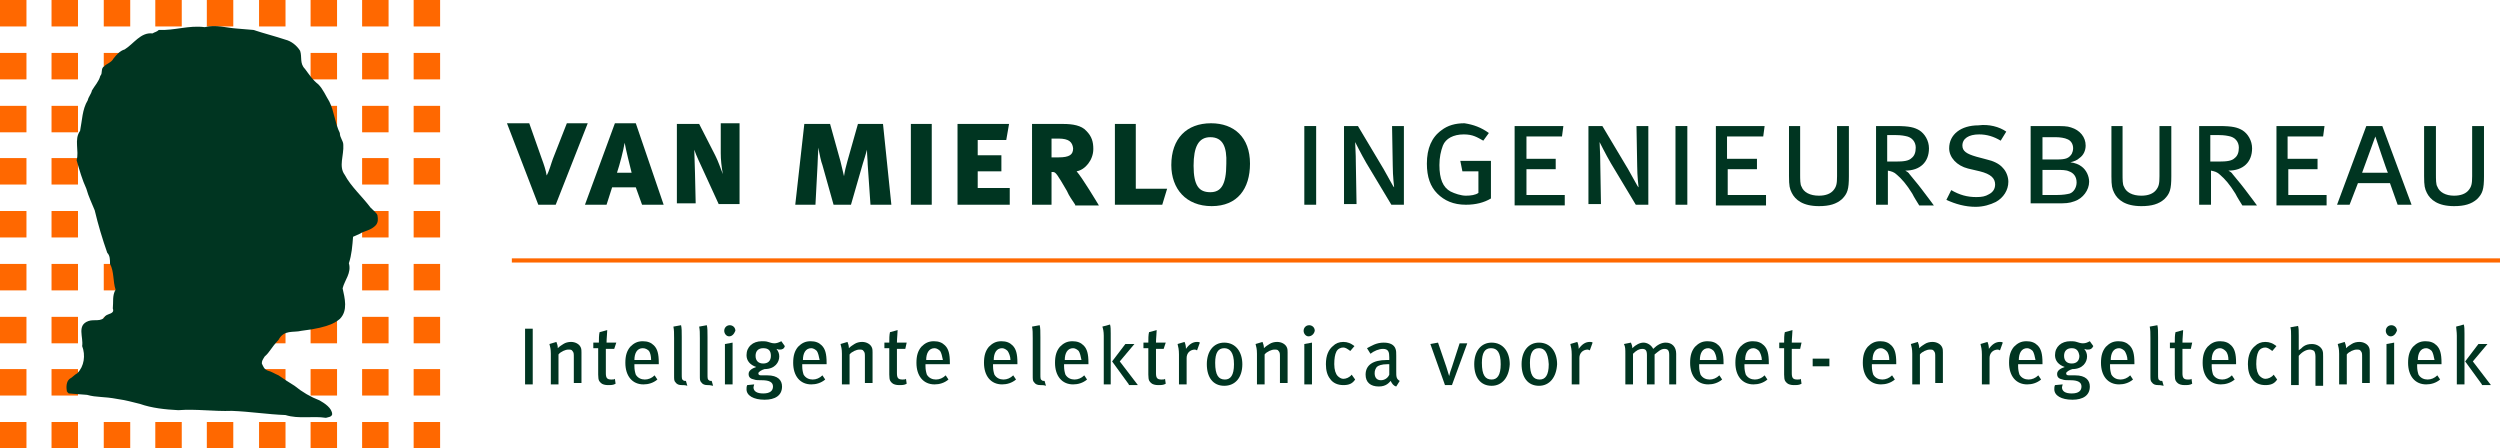 <!-- Generator: Adobe Illustrator 19.0.0, SVG Export Plug-In  -->
<svg version="1.1"
	 xmlns="http://www.w3.org/2000/svg" xmlns:xlink="http://www.w3.org/1999/xlink" xmlns:a="http://ns.adobe.com/AdobeSVGViewerExtensions/3.0/"
	 x="0px" y="0px" width="359px" height="64.4px" viewBox="0 0 359 64.4" style="enable-background:new 0 0 359 64.4;"
	 xml:space="preserve">
<style type="text/css">
	.st0{fill:#FF6800;}
	.st1{fill:#FFFFFF;}
	.st2{fill:#003521;}
</style>
<defs>
</defs>
<g>
	<g>
		<rect class="st0" width="3.8" height="3.8"/>
	</g>
	<g>
		<rect x="7.4" class="st0" width="3.8" height="3.8"/>
	</g>
	<g>
		<rect x="14.9" class="st0" width="3.8" height="3.8"/>
	</g>
	<g>
		<rect x="22.3" class="st0" width="3.8" height="3.8"/>
	</g>
	<g>
		<rect x="29.7" class="st0" width="3.8" height="3.8"/>
	</g>
	<g>
		<rect x="37.2" class="st0" width="3.8" height="3.8"/>
	</g>
	<g>
		<rect x="44.6" class="st0" width="3.8" height="3.8"/>
	</g>
	<g>
		<rect x="52" class="st0" width="3.8" height="3.8"/>
	</g>
	<g>
		<rect x="59.4" class="st0" width="3.8" height="3.8"/>
	</g>
	<g>
		<rect y="7.6" class="st0" width="3.8" height="3.8"/>
	</g>
	<g>
		<rect x="7.4" y="7.6" class="st0" width="3.8" height="3.8"/>
	</g>
	<g>
		<rect x="14.9" y="7.6" class="st0" width="3.8" height="3.8"/>
	</g>
	<g>
		<rect x="22.3" y="7.6" class="st0" width="3.8" height="3.8"/>
	</g>
	<g>
		<rect x="29.7" y="7.6" class="st0" width="3.8" height="3.8"/>
	</g>
	<g>
		<rect x="37.2" y="7.6" class="st0" width="3.8" height="3.8"/>
	</g>
	<g>
		<rect x="44.6" y="7.6" class="st0" width="3.8" height="3.8"/>
	</g>
	<g>
		<rect x="52" y="7.6" class="st0" width="3.8" height="3.8"/>
	</g>
	<g>
		<rect x="59.4" y="7.6" class="st0" width="3.8" height="3.8"/>
	</g>
	<g>
		<rect y="15.2" class="st0" width="3.8" height="3.8"/>
	</g>
	<g>
		<rect x="7.4" y="15.2" class="st0" width="3.8" height="3.8"/>
	</g>
	<g>
		<rect x="14.9" y="15.2" class="st0" width="3.8" height="3.8"/>
	</g>
	<g>
		<rect x="22.3" y="15.2" class="st0" width="3.8" height="3.8"/>
	</g>
	<g>
		<rect x="29.7" y="15.2" class="st0" width="3.8" height="3.8"/>
	</g>
	<g>
		<rect x="37.2" y="15.2" class="st0" width="3.8" height="3.8"/>
	</g>
	<g>
		<rect x="44.6" y="15.2" class="st0" width="3.8" height="3.8"/>
	</g>
	<g>
		<rect x="52" y="15.2" class="st0" width="3.8" height="3.8"/>
	</g>
	<g>
		<rect x="59.4" y="15.2" class="st0" width="3.8" height="3.8"/>
	</g>
	<g>
		<rect y="22.7" class="st0" width="3.8" height="3.8"/>
	</g>
	<g>
		<rect x="7.4" y="22.7" class="st0" width="3.8" height="3.8"/>
	</g>
	<g>
		<rect x="14.9" y="22.7" class="st0" width="3.8" height="3.8"/>
	</g>
	<g>
		<rect x="22.3" y="22.7" class="st0" width="3.8" height="3.8"/>
	</g>
	<g>
		<rect x="29.7" y="22.7" class="st0" width="3.8" height="3.8"/>
	</g>
	<g>
		<rect x="37.2" y="22.7" class="st0" width="3.8" height="3.8"/>
	</g>
	<g>
		<rect x="44.6" y="22.7" class="st0" width="3.8" height="3.8"/>
	</g>
	<g>
		<rect x="52" y="22.7" class="st0" width="3.8" height="3.8"/>
	</g>
	<g>
		<rect x="59.4" y="22.7" class="st0" width="3.8" height="3.8"/>
	</g>
	<g>
		<rect y="30.3" class="st0" width="3.8" height="3.8"/>
	</g>
	<g>
		<rect x="7.4" y="30.3" class="st0" width="3.8" height="3.8"/>
	</g>
	<g>
		<rect x="14.9" y="30.3" class="st0" width="3.8" height="3.8"/>
	</g>
	<g>
		<rect x="22.3" y="30.3" class="st0" width="3.8" height="3.8"/>
	</g>
	<g>
		<rect x="29.7" y="30.3" class="st0" width="3.8" height="3.8"/>
	</g>
	<g>
		<rect x="37.2" y="30.3" class="st0" width="3.8" height="3.8"/>
	</g>
	<g>
		<rect x="44.6" y="30.3" class="st0" width="3.8" height="3.8"/>
	</g>
	<g>
		<rect x="52" y="30.3" class="st0" width="3.8" height="3.8"/>
	</g>
	<g>
		<rect x="59.4" y="30.3" class="st0" width="3.8" height="3.8"/>
	</g>
	<g>
		<rect y="37.9" class="st0" width="3.8" height="3.8"/>
	</g>
	<g>
		<rect x="7.4" y="37.9" class="st0" width="3.8" height="3.8"/>
	</g>
	<g>
		<rect x="14.9" y="37.9" class="st0" width="3.8" height="3.8"/>
	</g>
	<g>
		<rect x="22.3" y="37.9" class="st0" width="3.8" height="3.8"/>
	</g>
	<g>
		<rect x="29.7" y="37.9" class="st0" width="3.8" height="3.8"/>
	</g>
	<g>
		<rect x="37.2" y="37.9" class="st0" width="3.8" height="3.8"/>
	</g>
	<g>
		<rect x="44.6" y="37.9" class="st0" width="3.8" height="3.8"/>
	</g>
	<g>
		<rect x="52" y="37.9" class="st0" width="3.8" height="3.8"/>
	</g>
	<g>
		<rect x="59.4" y="37.9" class="st0" width="3.8" height="3.8"/>
	</g>
	<g>
		<rect y="45.5" class="st0" width="3.8" height="3.8"/>
	</g>
	<g>
		<rect x="7.4" y="45.5" class="st0" width="3.8" height="3.8"/>
	</g>
	<g>
		<rect x="14.9" y="45.5" class="st0" width="3.8" height="3.8"/>
	</g>
	<g>
		<rect x="22.3" y="45.5" class="st0" width="3.8" height="3.8"/>
	</g>
	<g>
		<rect x="29.7" y="45.5" class="st0" width="3.8" height="3.8"/>
	</g>
	<g>
		<rect x="37.2" y="45.5" class="st0" width="3.8" height="3.8"/>
	</g>
	<g>
		<rect x="44.6" y="45.5" class="st0" width="3.8" height="3.8"/>
	</g>
	<g>
		<rect x="52" y="45.5" class="st0" width="3.8" height="3.8"/>
	</g>
	<g>
		<rect x="59.4" y="45.5" class="st0" width="3.8" height="3.8"/>
	</g>
	<g>
		<rect y="53" class="st0" width="3.8" height="3.8"/>
	</g>
	<g>
		<rect x="7.4" y="53" class="st0" width="3.8" height="3.8"/>
	</g>
	<g>
		<rect x="14.9" y="53" class="st0" width="3.8" height="3.8"/>
	</g>
	<g>
		<rect x="22.3" y="53" class="st0" width="3.8" height="3.8"/>
	</g>
	<g>
		<rect x="29.7" y="53" class="st0" width="3.8" height="3.8"/>
	</g>
	<g>
		<rect x="37.2" y="53" class="st0" width="3.8" height="3.8"/>
	</g>
	<g>
		<rect x="44.6" y="53" class="st0" width="3.8" height="3.8"/>
	</g>
	<g>
		<rect x="52" y="53" class="st0" width="3.8" height="3.8"/>
	</g>
	<g>
		<rect x="59.4" y="53" class="st0" width="3.8" height="3.8"/>
	</g>
	<g>
		<rect y="60.6" class="st0" width="3.8" height="3.8"/>
	</g>
	<g>
		<rect x="7.4" y="60.6" class="st0" width="3.8" height="3.8"/>
	</g>
	<g>
		<rect x="14.9" y="60.6" class="st0" width="3.8" height="3.8"/>
	</g>
	<g>
		<rect x="22.3" y="60.6" class="st0" width="3.8" height="3.8"/>
	</g>
	<g>
		<rect x="29.7" y="60.6" class="st0" width="3.8" height="3.8"/>
	</g>
	<g>
		<rect x="37.2" y="60.6" class="st0" width="3.8" height="3.8"/>
	</g>
	<g>
		<rect x="44.6" y="60.6" class="st0" width="3.8" height="3.8"/>
	</g>
	<g>
		<rect x="52" y="60.6" class="st0" width="3.8" height="3.8"/>
	</g>
	<g>
		<rect x="59.4" y="60.6" class="st0" width="3.8" height="3.8"/>
	</g>
	<g>
		<line class="st1" x1="73.5" y1="37.4" x2="359" y2="37.4"/>
		<polygon class="st0" points="359,37.7 73.5,37.7 73.5,37.1 359,37.1 359,37.7 		"/>
	</g>
	<g>
		<g>
			<path class="st2" d="M79.4,22.8l2-5.1h3l-4.6,11.7h-2.5l-4.5-11.7h3.2l1.8,5.1c0.3,0.8,0.6,1.7,0.7,2.4
				C78.9,24.5,79.1,23.6,79.4,22.8z"/>
		</g>
		<g>
			<path class="st2" d="M92.2,29.4l-0.9-2.5h-3.4l-0.8,2.5H84l4.3-11.7h3l4,11.7H92.2z M89.7,20.5c-0.2,1.2-0.7,3.1-1.1,4.3h2.1
				C90.4,23.6,89.9,21.6,89.7,20.5z"/>
		</g>
		<g>
			<path class="st2" d="M103.5,22l0-4.3h2.7v11.6h-3l-2.2-4.8c-0.5-1.1-1-2.1-1.3-3c0,0.9,0.1,2.5,0.1,3.3l0.1,4.4h-2.7V17.8h3.2
				l2.3,4.5c0.5,1,0.7,1.7,1.1,2.7C103.6,23.9,103.5,22.9,103.5,22z"/>
		</g>
		<g>
			<path class="st2" d="M125,29.4l-0.4-5.8c0-0.6-0.1-1.3-0.1-2.1c-0.2,0.7-0.4,1.4-0.6,2l-1.7,5.9h-2.5l-1.6-5.7
				c-0.2-0.5-0.4-1.5-0.6-2.5c0,0.8-0.1,1.8-0.1,2.5l-0.3,5.7h-2.9l1.3-11.6h3.7l1.5,5.4c0.2,0.8,0.3,1.3,0.5,2.1
				c0.1-0.7,0.3-1.5,0.5-2.2l1.5-5.3h3.6l1.2,11.6H125z"/>
		</g>
		<g>
			<path class="st2" d="M130.8,29.4V17.8h3v11.6H130.8z"/>
		</g>
		<g>
			<path class="st2" d="M137.5,29.4V17.8h7.4l-0.4,2.3h-4.1v2.2h3.4v2.3h-3.4V27h4.6v2.4H137.5z"/>
		</g>
		<g>
			<path class="st2" d="M154.4,29.4c-0.5-0.8-0.8-1.1-1.2-2c-1.4-2.4-1.6-2.7-2-2.7H151v4.7h-2.8V17.8h4.5c1.3,0,2.6,0.2,3.3,1
				c0.8,0.8,1,1.6,1,2.6c0,1.6-1.2,3-2.4,3.2c0.8,0.9,2.9,4.4,3.2,4.9H154.4z M152,19.9h-1v2.7h1c1.6,0,2.1-0.4,2.1-1.3
				C154,20.4,153.5,19.9,152,19.9z"/>
		</g>
		<g>
			<path class="st2" d="M166.9,29.4h-6.8V17.8h3v9.3h4.5L166.9,29.4z"/>
		</g>
		<g>
			<path class="st2" d="M174,29.6c-3.7,0-5.8-2.5-5.8-5.9c0-3.8,2.2-6,5.7-6c3.3,0,5.6,2,5.6,5.8C179.5,27.1,177.7,29.6,174,29.6z
				 M173.8,19.7c-1.7,0-2.4,1.4-2.4,4.1c0,2.9,0.8,3.8,2.4,3.8c1.5,0,2.3-1,2.3-4.1C176.2,21.1,175.6,19.7,173.8,19.7z"/>
		</g>
		<g>
			<path class="st2" d="M187.3,18.1h1.7v11.3h-1.7V18.1z"/>
		</g>
		<g>
			<path class="st2" d="M193,18.1h2l3.7,6.2c0.7,1.2,1.4,2.6,1.5,2.6c0,0-0.2-1.6-0.2-3.1l-0.1-5.7h1.7v11.3h-1.8l-3.6-6
				c-0.7-1.2-1.6-3-1.6-3c0,0.5,0.1,1.5,0.1,3.1l0.1,5.8H193V18.1z"/>
		</g>
		<g>
			<path class="st2" d="M213.8,19.1l-0.8,1.1c-0.9-0.5-1.5-0.9-2.8-0.9c-1.5,0-2.6,0.6-3,1.6c-0.3,0.8-0.5,1.7-0.5,2.8
				c0,2,0.5,3.2,1.6,3.8c0.6,0.3,1.5,0.6,2.2,0.6c0.7,0,1.4-0.1,1.8-0.4v-3.1H210l-0.3-1.5h4.4v5.4c-1,0.6-2.2,0.9-3.6,0.9
				c-1.8,0-3.1-0.6-4.1-1.6c-1-1-1.5-2.4-1.5-4.3c0-2.2,0.7-3.8,2.1-4.8c0.9-0.7,2-1,3.3-1C211.6,17.9,212.7,18.3,213.8,19.1z"/>
		</g>
		<g>
			<path class="st2" d="M217.5,18.1h7l-0.2,1.5h-5.1v3.2h4.2v1.5h-4.2v3.7h5.5v1.5h-7.2V18.1z"/>
		</g>
		<g>
			<path class="st2" d="M228.1,18.1h2l3.7,6.2c0.7,1.2,1.4,2.6,1.5,2.6c0,0-0.2-1.6-0.2-3.1l-0.1-5.7h1.7v11.3h-1.8l-3.6-6
				c-0.7-1.2-1.6-3-1.6-3c0,0.5,0.1,1.5,0.1,3.1l0.1,5.8h-1.8V18.1z"/>
		</g>
		<g>
			<path class="st2" d="M240.6,18.1h1.7v11.3h-1.7V18.1z"/>
		</g>
		<g>
			<path class="st2" d="M246.3,18.1h7.1l-0.2,1.5H248v3.2h4.3v1.5h-4.2v3.7h5.5v1.5h-7.2V18.1z"/>
		</g>
		<g>
			<path class="st2" d="M256.8,18.1h1.7v6.8c0,0.9,0,1.6,0.2,1.9c0.3,0.8,1.2,1.3,2.5,1.3c1,0,1.7-0.3,2.1-0.8
				c0.4-0.5,0.5-0.9,0.5-2v-7.2h1.7v7.2c0,1.9-0.2,2.5-1,3.3c-0.8,0.7-1.8,1-3.3,1c-2.3,0-3.4-0.9-3.9-1.9c-0.3-0.6-0.4-1-0.4-2.4
				V18.1z"/>
		</g>
		<g>
			<path class="st2" d="M269.3,18.1h3c1.9,0,2.6,0.2,3.3,0.6c0.8,0.5,1.4,1.5,1.4,2.6c0,2-1.3,3.2-3.4,3.2c0.2,0.1,0.5,0.3,0.6,0.5
				c0.3,0.4,1.1,1.3,1.7,2.1c0.7,0.9,1.8,2.4,1.8,2.4h-2.1c-0.3-0.5-0.7-1.1-1-1.7c-0.8-1.3-1.5-2.1-2.2-2.7
				c-0.4-0.4-0.8-0.5-1.3-0.6v4.9h-1.7V18.1z M271,19.5v3.7h1.2c1.2,0,1.9-0.1,2.3-0.5c0.4-0.3,0.6-0.8,0.6-1.5
				c0-0.8-0.5-1.4-1.2-1.6c-0.4-0.1-0.9-0.2-1.6-0.2H271z"/>
		</g>
		<g>
			<path class="st2" d="M288.1,18.9l-0.8,1.3c-1-0.6-2-0.9-3.1-0.9c-1.5,0-2.4,0.6-2.4,1.6c0,0.8,0.6,1.2,2,1.6l1.5,0.4
				c0.9,0.2,1.8,0.6,2.3,1.2c0.5,0.5,0.8,1.3,0.8,2c0,1.2-0.7,2.3-1.8,2.9c-0.8,0.4-1.8,0.7-2.9,0.7c-1.5,0-2.9-0.4-4.2-1l0.7-1.4
				c1.2,0.7,2.3,1,3.6,1c0.8,0,1.3-0.1,1.8-0.4c0.6-0.3,0.9-0.8,0.9-1.4c0-0.9-0.6-1.5-2.2-1.9l-1.7-0.4c-1.6-0.4-2.7-1.6-2.7-2.9
				c0-2,1.7-3.3,4.2-3.3C285.6,17.8,287.1,18.2,288.1,18.9z"/>
		</g>
		<g>
			<path class="st2" d="M291.6,18.1h3.1c1.6,0,2.1,0,2.7,0.2c1.3,0.4,2.1,1.4,2.1,2.6c0,0.7-0.3,1.4-0.9,1.8
				c-0.3,0.3-0.8,0.5-1.3,0.6c0.7,0.1,1.2,0.3,1.6,0.6c0.7,0.5,1.1,1.4,1.1,2.2c0,1.2-0.9,2.4-2.1,2.8c-0.8,0.3-1.3,0.3-2.6,0.3
				h-3.7V18.1z M293.3,19.6v3.3h2.1c1.3,0,1.7-0.2,2.1-0.8c0.1-0.2,0.2-0.5,0.2-0.8c0-0.6-0.3-1.1-0.8-1.3c-0.4-0.2-1.1-0.3-1.7-0.3
				H293.3z M293.3,24.2V28h2.1c0.8,0,1.4-0.1,1.8-0.2c0.6-0.2,1-0.9,1-1.6c0-0.9-0.5-1.4-1.1-1.6c-0.4-0.2-1.1-0.2-1.7-0.2H293.3z"
				/>
		</g>
		<g>
			<path class="st2" d="M303.1,18.1h1.7v6.8c0,0.9,0,1.6,0.2,1.9c0.3,0.8,1.2,1.3,2.5,1.3c1,0,1.7-0.3,2.1-0.8
				c0.4-0.5,0.5-0.9,0.5-2v-7.2h1.7v7.2c0,1.9-0.2,2.5-1,3.3c-0.8,0.7-1.8,1-3.3,1c-2.3,0-3.4-0.9-3.9-1.9c-0.3-0.6-0.4-1-0.4-2.4
				V18.1z"/>
		</g>
		<g>
			<path class="st2" d="M315.7,18.1h3c1.9,0,2.6,0.2,3.3,0.6c0.8,0.5,1.4,1.5,1.4,2.6c0,2-1.3,3.2-3.4,3.2c0.2,0.1,0.5,0.3,0.6,0.5
				c0.3,0.4,1.1,1.3,1.7,2.1c0.7,0.9,1.8,2.4,1.8,2.4h-2.1c-0.3-0.5-0.7-1.1-1-1.7c-0.8-1.3-1.5-2.1-2.2-2.7
				c-0.4-0.4-0.8-0.5-1.3-0.6v4.9h-1.7V18.1z M317.4,19.5v3.7h1.2c1.2,0,1.9-0.1,2.3-0.5c0.4-0.3,0.6-0.8,0.6-1.5
				c0-0.8-0.5-1.4-1.2-1.6c-0.4-0.1-0.9-0.2-1.6-0.2H317.4z"/>
		</g>
		<g>
			<path class="st2" d="M326.8,18.1h7l-0.2,1.5h-5.1v3.2h4.3v1.5h-4.2v3.7h5.5v1.5h-7.2V18.1z"/>
		</g>
		<g>
			<path class="st2" d="M342.1,18.1l4.2,11.3h-2l-1.1-3.1h-4.6l-1.2,3.1h-1.8l4.2-11.3H342.1z M339.2,24.8h3.7
				c-0.1-0.1-1.8-5.2-1.8-5.2L339.2,24.8z"/>
		</g>
		<g>
			<path class="st2" d="M348.1,18.1h1.7v6.8c0,0.9,0,1.6,0.2,1.9c0.3,0.8,1.2,1.3,2.4,1.3c1,0,1.7-0.3,2.1-0.8
				c0.4-0.5,0.5-0.9,0.5-2v-7.2h1.7v7.2c0,1.9-0.2,2.5-1,3.3c-0.8,0.7-1.8,1-3.3,1c-2.3,0-3.4-0.9-3.9-1.9c-0.3-0.6-0.4-1-0.4-2.4
				V18.1z"/>
		</g>
	</g>
	<g>
		<g>
			<path class="st2" d="M75.4,55.2v-8h1.1v8H75.4z"/>
		</g>
		<g>
			<path class="st2" d="M82.4,55.2v-3.9c0-0.5,0-0.7-0.2-0.9c-0.1-0.2-0.3-0.2-0.6-0.2c-0.4,0-1.1,0.3-1.4,0.7v4.3h-1.1v-4.4
				c0-0.7-0.1-1-0.2-1.4l1-0.3c0.1,0.3,0.2,0.5,0.2,0.9c0.3-0.3,0.5-0.4,0.8-0.6c0.3-0.2,0.7-0.3,1.1-0.3c0.6,0,1.2,0.3,1.4,0.8
				c0.1,0.2,0.1,0.5,0.1,0.7v4.4H82.4z"/>
		</g>
		<g>
			<path class="st2" d="M88.2,50.1H87v3.5c0,0.7,0.2,0.9,0.8,0.9c0.2,0,0.4,0,0.5-0.1l0.1,0.7c-0.3,0.2-0.7,0.2-1.1,0.2
				c-0.4,0-0.8-0.1-1-0.3c-0.2-0.2-0.4-0.3-0.4-1.2v-3.8h-0.7v-0.8H86c0-0.5,0-1.1,0.1-1.5l1.1-0.3c0,0.4-0.1,1.2-0.1,1.8h1.4
				L88.2,50.1z"/>
		</g>
		<g>
			<path class="st2" d="M91.1,52.5v0.1c0,0.5,0.1,0.9,0.2,1.2c0.3,0.5,0.8,0.7,1.3,0.7c0.5,0,1-0.2,1.4-0.6l0.4,0.6
				c-0.6,0.5-1.3,0.7-2,0.7c-1.6,0-2.6-1.2-2.6-3.1c0-1,0.2-1.7,0.7-2.3c0.5-0.5,1-0.8,1.8-0.8c0.7,0,1.2,0.2,1.6,0.6
				c0.5,0.5,0.7,1.2,0.7,2.5c0,0,0,0.1,0,0.2H91.1z M93.2,50.4C93,50.2,92.7,50,92.3,50c-0.8,0-1.2,0.7-1.2,1.7h2.4
				C93.5,51.2,93.4,50.7,93.2,50.4z"/>
		</g>
		<g>
			<path class="st2" d="M97.9,55.3c-0.4,0-0.7-0.1-0.9-0.4c-0.2-0.2-0.2-0.4-0.2-1v-5.3c0-0.8,0-1.2-0.1-1.7l1.1-0.2
				c0.1,0.4,0.1,0.9,0.1,1.7v5.3c0,0.6,0,0.8,0.2,0.9c0.1,0.1,0.2,0.1,0.4,0.1l0.2,0.7C98.4,55.3,98.2,55.3,97.9,55.3z"/>
		</g>
		<g>
			<path class="st2" d="M101.6,55.3c-0.4,0-0.7-0.1-0.9-0.4c-0.2-0.2-0.2-0.4-0.2-1v-5.3c0-0.8,0-1.2-0.1-1.7l1.1-0.2
				c0.1,0.4,0.1,0.9,0.1,1.7v5.3c0,0.6,0,0.8,0.2,0.9c0.1,0.1,0.2,0.1,0.4,0.1l0.2,0.7C102,55.3,101.8,55.3,101.6,55.3z"/>
		</g>
		<g>
			<path class="st2" d="M104.7,48.3c-0.4,0-0.7-0.4-0.7-0.8c0-0.4,0.3-0.8,0.8-0.8c0.4,0,0.8,0.3,0.8,0.8
				C105.4,48,105.1,48.3,104.7,48.3z M104.1,55.2v-5.8l1.1-0.2v6H104.1z"/>
		</g>
		<g>
			<path class="st2" d="M112,50.2c-0.2,0-0.2,0-0.5-0.1c0.3,0.4,0.4,0.7,0.4,1.1c0,0.8-0.6,1.8-2.1,1.8c-0.4,0.1-0.9,0.4-0.9,0.6
				c0,0.2,0.1,0.3,0.4,0.3h0.9c1.5,0,2.1,0.7,2.1,1.6c0,1.3-1,1.9-2.5,1.9c-1.6,0-2.6-0.6-2.6-1.5c0-0.2,0-0.4,0.1-0.6l1-0.1
				c0,0.1-0.1,0.3-0.1,0.4c0,0.6,0.5,0.9,1.4,0.9c1,0,1.4-0.4,1.4-1c0-0.6-0.5-0.9-1.6-0.9c-0.4,0-0.9,0-1.1-0.1
				c-0.5-0.1-0.8-0.3-0.8-0.8c0-0.5,0.5-0.8,1.1-1c-0.9-0.3-1.4-0.9-1.4-1.7c0-1.2,0.9-2,2.2-2c0.3,0,0.6,0,0.9,0.1
				c0.3,0.1,0.6,0.2,0.9,0.2c0.3,0,0.6-0.1,1-0.3l0.5,0.7C112.6,50.1,112.3,50.2,112,50.2z M109.6,50c-0.7,0-1.1,0.4-1.1,1.1
				c0,0.7,0.4,1.1,1.1,1.1c0.7,0,1.1-0.4,1.1-1.1C110.7,50.4,110.4,50,109.6,50z"/>
		</g>
		<g>
			<path class="st2" d="M115.2,52.5v0.1c0,0.5,0.1,0.9,0.2,1.2c0.3,0.5,0.8,0.7,1.3,0.7c0.5,0,1-0.2,1.4-0.6l0.4,0.6
				c-0.6,0.5-1.3,0.7-2,0.7c-1.6,0-2.6-1.2-2.6-3.1c0-1,0.2-1.7,0.7-2.3c0.5-0.5,1-0.8,1.8-0.8c0.7,0,1.2,0.2,1.6,0.6
				c0.5,0.5,0.7,1.2,0.7,2.5c0,0,0,0.1,0,0.2H115.2z M117.3,50.4c-0.2-0.2-0.5-0.4-0.8-0.4c-0.8,0-1.2,0.7-1.2,1.7h2.4
				C117.6,51.2,117.5,50.7,117.3,50.4z"/>
		</g>
		<g>
			<path class="st2" d="M124.2,55.2v-3.9c0-0.5,0-0.7-0.2-0.9c-0.1-0.2-0.3-0.2-0.6-0.2c-0.4,0-1.1,0.3-1.4,0.7v4.3h-1.1v-4.4
				c0-0.7-0.1-1-0.2-1.4l1-0.3c0.1,0.3,0.2,0.5,0.2,0.9c0.3-0.3,0.5-0.4,0.8-0.6c0.3-0.2,0.7-0.3,1.1-0.3c0.6,0,1.2,0.3,1.4,0.8
				c0.1,0.2,0.1,0.5,0.1,0.7v4.4H124.2z"/>
		</g>
		<g>
			<path class="st2" d="M130,50.1h-1.2v3.5c0,0.7,0.2,0.9,0.8,0.9c0.2,0,0.4,0,0.5-0.1l0.1,0.7c-0.3,0.2-0.7,0.2-1.1,0.2
				c-0.4,0-0.8-0.1-1-0.3c-0.2-0.2-0.4-0.3-0.4-1.2v-3.8h-0.7v-0.8h0.7c0-0.5,0-1.1,0.1-1.5l1.1-0.3c0,0.4-0.1,1.2-0.1,1.8h1.4
				L130,50.1z"/>
		</g>
		<g>
			<path class="st2" d="M132.9,52.5v0.1c0,0.5,0.1,0.9,0.2,1.2c0.3,0.5,0.8,0.7,1.3,0.7c0.5,0,1-0.2,1.4-0.6l0.4,0.6
				c-0.6,0.5-1.3,0.7-2,0.7c-1.6,0-2.6-1.2-2.6-3.1c0-1,0.2-1.7,0.7-2.3c0.5-0.5,1-0.8,1.8-0.8c0.7,0,1.2,0.2,1.6,0.6
				c0.5,0.5,0.7,1.2,0.7,2.5c0,0,0,0.1,0,0.2H132.9z M135,50.4c-0.2-0.2-0.5-0.4-0.8-0.4c-0.8,0-1.2,0.7-1.2,1.7h2.4
				C135.3,51.2,135.2,50.7,135,50.4z"/>
		</g>
		<g>
			<path class="st2" d="M142.6,52.5v0.1c0,0.5,0.1,0.9,0.2,1.2c0.3,0.5,0.8,0.7,1.3,0.7c0.5,0,1-0.2,1.4-0.6l0.4,0.6
				c-0.6,0.5-1.3,0.7-2,0.7c-1.6,0-2.6-1.2-2.6-3.1c0-1,0.2-1.7,0.7-2.3c0.5-0.5,1-0.8,1.8-0.8c0.7,0,1.2,0.2,1.6,0.6
				c0.5,0.5,0.7,1.2,0.7,2.5c0,0,0,0.1,0,0.2H142.6z M144.7,50.4c-0.2-0.2-0.5-0.4-0.8-0.4c-0.8,0-1.2,0.7-1.2,1.7h2.4
				C145.1,51.2,144.9,50.7,144.7,50.4z"/>
		</g>
		<g>
			<path class="st2" d="M149.4,55.3c-0.4,0-0.7-0.1-0.9-0.4c-0.2-0.2-0.2-0.4-0.2-1v-5.3c0-0.8,0-1.2-0.1-1.7l1.1-0.2
				c0.1,0.4,0.1,0.9,0.1,1.7v5.3c0,0.6,0,0.8,0.2,0.9c0.1,0.1,0.2,0.1,0.4,0.1l0.2,0.7C149.9,55.3,149.7,55.3,149.4,55.3z"/>
		</g>
		<g>
			<path class="st2" d="M152.8,52.5v0.1c0,0.5,0.1,0.9,0.2,1.2c0.3,0.5,0.8,0.7,1.3,0.7c0.5,0,1-0.2,1.4-0.6l0.4,0.6
				c-0.6,0.5-1.3,0.7-2,0.7c-1.6,0-2.6-1.2-2.6-3.1c0-1,0.2-1.7,0.7-2.3c0.5-0.5,1-0.8,1.8-0.8c0.7,0,1.2,0.2,1.6,0.6
				c0.5,0.5,0.7,1.2,0.7,2.5c0,0,0,0.1,0,0.2H152.8z M154.9,50.4c-0.2-0.2-0.5-0.4-0.8-0.4c-0.8,0-1.2,0.7-1.2,1.7h2.4
				C155.2,51.2,155.1,50.7,154.9,50.4z"/>
		</g>
		<g>
			<path class="st2" d="M158.5,55.2v-7c0-0.6-0.1-1-0.2-1.3l1.1-0.3c0.1,0.3,0.1,0.8,0.1,1.3v7.3H158.5z M162.1,55.2l-2.4-3.3
				l1.9-2.5h1.3l-2.1,2.5l2.6,3.4H162.1z"/>
		</g>
		<g>
			<path class="st2" d="M167.1,50.1H166v3.5c0,0.7,0.2,0.9,0.8,0.9c0.2,0,0.4,0,0.5-0.1l0.1,0.7c-0.3,0.2-0.7,0.2-1.1,0.2
				c-0.4,0-0.8-0.1-1-0.3c-0.2-0.2-0.4-0.3-0.4-1.2v-3.8h-0.7v-0.8h0.7c0-0.5,0-1.1,0.1-1.5l1.1-0.3c0,0.4-0.1,1.2-0.1,1.8h1.4
				L167.1,50.1z"/>
		</g>
		<g>
			<path class="st2" d="M171.9,50.3c-0.1,0-0.2-0.1-0.3-0.1c-0.7,0-1.2,0.5-1.2,1.2v3.8h-1.1v-4.3c0-0.7-0.1-1.1-0.2-1.5l1-0.3
				c0.1,0.2,0.2,0.6,0.2,0.9v0.1c0.5-0.7,1-1,1.6-1c0.1,0,0.3,0,0.4,0.1L171.9,50.3z"/>
		</g>
		<g>
			<path class="st2" d="M175.8,55.4c-1.6,0-2.5-1.2-2.5-3.1c0-1.9,1-3.1,2.5-3.1c1.7,0,2.6,1.4,2.6,3.1
				C178.4,54.2,177.4,55.4,175.8,55.4z M175.8,50c-0.9,0-1.3,0.7-1.3,2.1c0,1.8,0.5,2.4,1.4,2.4c0.8,0,1.3-0.6,1.3-2.2
				C177.2,50.6,176.6,50,175.8,50z"/>
		</g>
		<g>
			<path class="st2" d="M183.8,55.2v-3.9c0-0.5,0-0.7-0.2-0.9c-0.1-0.2-0.3-0.2-0.6-0.2c-0.4,0-1.1,0.3-1.4,0.7v4.3h-1.1v-4.4
				c0-0.7-0.1-1-0.2-1.4l1-0.3c0.1,0.3,0.2,0.5,0.2,0.9c0.3-0.3,0.5-0.4,0.8-0.6c0.3-0.2,0.7-0.3,1.1-0.3c0.6,0,1.2,0.3,1.4,0.8
				c0.1,0.2,0.1,0.5,0.1,0.7v4.4H183.8z"/>
		</g>
		<g>
			<path class="st2" d="M187.9,48.3c-0.4,0-0.7-0.4-0.7-0.8c0-0.4,0.3-0.8,0.8-0.8c0.4,0,0.8,0.3,0.8,0.8
				C188.7,48,188.3,48.3,187.9,48.3z M187.3,55.2v-5.8l1.1-0.2v6H187.3z"/>
		</g>
		<g>
			<path class="st2" d="M192.9,55.3c-0.8,0-1.5-0.3-1.9-0.9c-0.4-0.5-0.6-1.2-0.6-2.1c0-1.3,0.4-2.1,1-2.6c0.4-0.4,0.9-0.6,1.5-0.6
				c0.6,0,1.1,0.2,1.6,0.6l-0.6,0.7c-0.4-0.3-0.7-0.5-1-0.5c-0.4,0-0.8,0.2-1,0.6c-0.2,0.4-0.3,1-0.3,1.8c0,0.8,0.2,1.4,0.5,1.7
				c0.2,0.2,0.5,0.4,0.8,0.4c0.4,0,0.9-0.2,1.2-0.6l0.5,0.7C194.2,55.1,193.7,55.3,192.9,55.3z"/>
		</g>
		<g>
			<path class="st2" d="M200.5,55.5c-0.4-0.1-0.6-0.4-0.8-0.8c-0.2,0.2-0.6,0.8-1.7,0.8c-1.2,0-1.9-0.6-1.9-1.7c0-1.4,1.1-2.1,3-2.1
				c0.1,0,0.3,0,0.4,0v-0.4c0-0.7-0.1-1.2-0.9-1.2c-0.6,0-1.3,0.3-1.8,0.7l-0.5-0.8c0.6-0.3,1.3-0.8,2.4-0.8c0.9,0,1.5,0.3,1.7,0.9
				c0.1,0.3,0.1,0.5,0.1,1c0,0.4,0,1.3,0,2.2c0,0.8,0,1.1,0.5,1.4L200.5,55.5z M199.2,52.3c-0.8,0-1.3,0.2-1.5,0.4
				c-0.2,0.3-0.3,0.5-0.3,0.9c0,0.6,0.3,1,0.9,1c0.5,0,1-0.3,1.2-0.8l0-1.5C199.4,52.3,199.3,52.3,199.2,52.3z"/>
		</g>
		<g>
			<path class="st2" d="M208.5,55.3h-1l-2.1-5.9l1.1-0.2l1.2,3.5c0.1,0.4,0.3,0.9,0.4,1.3h0c0.1-0.4,0.2-0.8,0.4-1.3l1.1-3.4h1.1
				L208.5,55.3z"/>
		</g>
		<g>
			<path class="st2" d="M214.2,55.4c-1.6,0-2.5-1.2-2.5-3.1c0-1.9,1-3.1,2.5-3.1c1.7,0,2.6,1.4,2.6,3.1
				C216.7,54.2,215.7,55.4,214.2,55.4z M214.1,50c-0.9,0-1.3,0.7-1.3,2.1c0,1.8,0.5,2.4,1.4,2.4c0.8,0,1.3-0.6,1.3-2.2
				C215.5,50.6,215,50,214.1,50z"/>
		</g>
		<g>
			<path class="st2" d="M221,55.4c-1.6,0-2.5-1.2-2.5-3.1c0-1.9,1-3.1,2.5-3.1c1.7,0,2.6,1.4,2.6,3.1
				C223.5,54.2,222.5,55.4,221,55.4z M221,50c-0.9,0-1.3,0.7-1.3,2.1c0,1.8,0.5,2.4,1.4,2.4c0.8,0,1.3-0.6,1.3-2.2
				C222.3,50.6,221.8,50,221,50z"/>
		</g>
		<g>
			<path class="st2" d="M228.3,50.3c-0.1,0-0.2-0.1-0.3-0.1c-0.7,0-1.2,0.5-1.2,1.2v3.8h-1.1v-4.3c0-0.7-0.1-1.1-0.2-1.5l1-0.3
				c0.1,0.2,0.2,0.6,0.2,0.9v0.1c0.5-0.7,1-1,1.6-1c0.1,0,0.3,0,0.4,0.1L228.3,50.3z"/>
		</g>
		<g>
			<path class="st2" d="M239.7,55.2V51c0-0.7-0.2-0.9-0.7-0.9c-0.5,0-0.9,0.4-1.4,0.8v4.3h-1.1V51c0-0.7-0.2-0.9-0.7-0.9
				c-0.4,0-0.8,0.2-1.3,0.7v4.4h-1.1v-4.3c0-0.8,0-1.1-0.2-1.5l1-0.2c0.1,0.2,0.2,0.5,0.2,0.8c0.5-0.5,1.1-0.8,1.6-0.8
				c0.5,0,1.1,0.3,1.4,0.9c0.6-0.6,1.2-0.9,1.8-0.9c0.9,0,1.5,0.6,1.5,1.6v4.4H239.7z"/>
		</g>
		<g>
			<path class="st2" d="M244,52.5v0.1c0,0.5,0.1,0.9,0.2,1.2c0.3,0.5,0.8,0.7,1.3,0.7c0.5,0,1-0.2,1.4-0.6l0.4,0.6
				c-0.6,0.5-1.3,0.7-2,0.7c-1.6,0-2.6-1.2-2.6-3.1c0-1,0.2-1.7,0.7-2.3c0.5-0.5,1-0.8,1.8-0.8c0.7,0,1.2,0.2,1.6,0.6
				c0.5,0.5,0.7,1.2,0.7,2.5c0,0,0,0.1,0,0.2H244z M246.1,50.4c-0.2-0.2-0.5-0.4-0.8-0.4c-0.8,0-1.2,0.7-1.2,1.7h2.4
				C246.5,51.2,246.3,50.7,246.1,50.4z"/>
		</g>
		<g>
			<path class="st2" d="M250.5,52.5v0.1c0,0.5,0.1,0.9,0.2,1.2c0.3,0.5,0.8,0.7,1.3,0.7c0.5,0,1-0.2,1.4-0.6l0.4,0.6
				c-0.6,0.5-1.3,0.7-2,0.7c-1.6,0-2.6-1.2-2.6-3.1c0-1,0.2-1.7,0.7-2.3c0.5-0.5,1-0.8,1.8-0.8c0.7,0,1.2,0.2,1.6,0.6
				c0.5,0.5,0.7,1.2,0.7,2.5c0,0,0,0.1,0,0.2H250.5z M252.6,50.4c-0.2-0.2-0.5-0.4-0.8-0.4c-0.8,0-1.2,0.7-1.2,1.7h2.4
				C253,51.2,252.8,50.7,252.6,50.4z"/>
		</g>
		<g>
			<path class="st2" d="M258.5,50.1h-1.2v3.5c0,0.7,0.2,0.9,0.8,0.9c0.2,0,0.4,0,0.5-0.1l0.1,0.7c-0.3,0.2-0.7,0.2-1.1,0.2
				c-0.4,0-0.8-0.1-1-0.3c-0.2-0.2-0.4-0.3-0.4-1.2v-3.8h-0.7v-0.8h0.7c0-0.5,0-1.1,0.1-1.5l1.1-0.3c0,0.4-0.1,1.2-0.1,1.8h1.4
				L258.5,50.1z"/>
		</g>
		<g>
			<path class="st2" d="M260.3,52.6v-1.1h2.4v1.1H260.3z"/>
		</g>
		<g>
			<path class="st2" d="M268.8,52.5v0.1c0,0.5,0.1,0.9,0.2,1.2c0.3,0.5,0.8,0.7,1.3,0.7c0.5,0,1-0.2,1.4-0.6l0.4,0.6
				c-0.6,0.5-1.3,0.7-2,0.7c-1.6,0-2.6-1.2-2.6-3.1c0-1,0.2-1.7,0.7-2.3c0.5-0.5,1-0.8,1.8-0.8c0.7,0,1.2,0.2,1.6,0.6
				c0.5,0.5,0.7,1.2,0.7,2.5c0,0,0,0.1,0,0.2H268.8z M270.9,50.4c-0.2-0.2-0.5-0.4-0.8-0.4c-0.8,0-1.2,0.7-1.2,1.7h2.4
				C271.3,51.2,271.2,50.7,270.9,50.4z"/>
		</g>
		<g>
			<path class="st2" d="M277.9,55.2v-3.9c0-0.5,0-0.7-0.2-0.9c-0.1-0.2-0.3-0.2-0.6-0.2c-0.4,0-1.1,0.3-1.4,0.7v4.3h-1.1v-4.4
				c0-0.7-0.1-1-0.2-1.4l1-0.3c0.1,0.3,0.2,0.5,0.2,0.9c0.3-0.3,0.5-0.4,0.8-0.6c0.3-0.2,0.7-0.3,1.1-0.3c0.6,0,1.2,0.3,1.4,0.8
				c0.1,0.2,0.1,0.5,0.1,0.7v4.4H277.9z"/>
		</g>
		<g>
			<path class="st2" d="M287.2,50.3c-0.1,0-0.2-0.1-0.3-0.1c-0.7,0-1.2,0.5-1.2,1.2v3.8h-1.1v-4.3c0-0.7-0.1-1.1-0.2-1.5l1-0.3
				c0.1,0.2,0.2,0.6,0.2,0.9v0.1c0.5-0.7,1-1,1.6-1c0.1,0,0.3,0,0.4,0.1L287.2,50.3z"/>
		</g>
		<g>
			<path class="st2" d="M289.8,52.5v0.1c0,0.5,0.1,0.9,0.2,1.2c0.3,0.5,0.8,0.7,1.3,0.7c0.5,0,1-0.2,1.4-0.6l0.4,0.6
				c-0.6,0.5-1.3,0.7-2,0.7c-1.6,0-2.6-1.2-2.6-3.1c0-1,0.2-1.7,0.7-2.3c0.5-0.5,1-0.8,1.8-0.8c0.7,0,1.2,0.2,1.6,0.6
				c0.5,0.5,0.7,1.2,0.7,2.5c0,0,0,0.1,0,0.2H289.8z M291.9,50.4c-0.2-0.2-0.5-0.4-0.8-0.4c-0.8,0-1.2,0.7-1.2,1.7h2.4
				C292.2,51.2,292.1,50.7,291.9,50.4z"/>
		</g>
		<g>
			<path class="st2" d="M299.8,50.2c-0.2,0-0.2,0-0.5-0.1c0.3,0.4,0.4,0.7,0.4,1.1c0,0.8-0.6,1.8-2.1,1.8c-0.4,0.1-0.9,0.4-0.9,0.6
				c0,0.2,0.1,0.3,0.4,0.3h0.9c1.5,0,2.1,0.7,2.1,1.6c0,1.3-1,1.9-2.5,1.9c-1.6,0-2.6-0.6-2.6-1.5c0-0.2,0-0.4,0.1-0.6l1.1-0.1
				c0,0.1-0.1,0.3-0.1,0.4c0,0.6,0.5,0.9,1.4,0.9c1,0,1.4-0.4,1.4-1c0-0.6-0.5-0.9-1.6-0.9c-0.4,0-0.9,0-1.1-0.1
				c-0.5-0.1-0.8-0.3-0.8-0.8c0-0.5,0.5-0.8,1.1-1c-0.9-0.3-1.4-0.9-1.4-1.7c0-1.2,0.9-2,2.2-2c0.3,0,0.6,0,0.9,0.1
				c0.3,0.1,0.6,0.2,0.9,0.2c0.4,0,0.6-0.1,1-0.3l0.5,0.7C300.4,50.1,300.2,50.2,299.8,50.2z M297.5,50c-0.7,0-1.1,0.4-1.1,1.1
				c0,0.7,0.4,1.1,1.1,1.1c0.7,0,1.1-0.4,1.1-1.1C298.5,50.4,298.2,50,297.5,50z"/>
		</g>
		<g>
			<path class="st2" d="M303,52.5v0.1c0,0.5,0.1,0.9,0.2,1.2c0.3,0.5,0.8,0.7,1.3,0.7c0.5,0,1-0.2,1.4-0.6l0.4,0.6
				c-0.6,0.5-1.3,0.7-2,0.7c-1.6,0-2.6-1.2-2.6-3.1c0-1,0.2-1.7,0.7-2.3c0.5-0.5,1-0.8,1.8-0.8c0.7,0,1.2,0.2,1.6,0.6
				c0.5,0.5,0.7,1.2,0.7,2.5c0,0,0,0.1,0,0.2H303z M305.1,50.4c-0.2-0.2-0.5-0.4-0.8-0.4c-0.8,0-1.2,0.7-1.2,1.7h2.4
				C305.5,51.2,305.3,50.7,305.1,50.4z"/>
		</g>
		<g>
			<path class="st2" d="M309.9,55.3c-0.4,0-0.7-0.1-0.9-0.4c-0.2-0.2-0.2-0.4-0.2-1v-5.3c0-0.8,0-1.2-0.1-1.7l1.1-0.2
				c0.1,0.4,0.1,0.9,0.1,1.7v5.3c0,0.6,0,0.8,0.2,0.9c0.1,0.1,0.2,0.1,0.4,0.1l0.2,0.7C310.3,55.3,310.1,55.3,309.9,55.3z"/>
		</g>
		<g>
			<path class="st2" d="M314.6,50.1h-1.2v3.5c0,0.7,0.2,0.9,0.8,0.9c0.2,0,0.4,0,0.5-0.1l0.1,0.7c-0.3,0.2-0.7,0.2-1.1,0.2
				s-0.8-0.1-1-0.3c-0.2-0.2-0.4-0.3-0.4-1.2v-3.8h-0.7v-0.8h0.7c0-0.5,0-1.1,0.1-1.5l1.1-0.3c0,0.4-0.1,1.2-0.1,1.8h1.4L314.6,50.1
				z"/>
		</g>
		<g>
			<path class="st2" d="M317.6,52.5v0.1c0,0.5,0.1,0.9,0.2,1.2c0.3,0.5,0.8,0.7,1.3,0.7c0.5,0,1-0.2,1.4-0.6l0.4,0.6
				c-0.6,0.5-1.3,0.7-2,0.7c-1.6,0-2.6-1.2-2.6-3.1c0-1,0.2-1.7,0.7-2.3c0.5-0.5,1-0.8,1.8-0.8c0.7,0,1.2,0.2,1.6,0.6
				c0.5,0.5,0.7,1.2,0.7,2.5c0,0,0,0.1,0,0.2H317.6z M319.6,50.4c-0.2-0.2-0.5-0.4-0.8-0.4c-0.8,0-1.2,0.7-1.2,1.7h2.4
				C320,51.2,319.9,50.7,319.6,50.4z"/>
		</g>
		<g>
			<path class="st2" d="M325.3,55.3c-0.8,0-1.5-0.3-1.9-0.9c-0.4-0.5-0.6-1.2-0.6-2.1c0-1.3,0.4-2.1,1-2.6c0.4-0.4,0.9-0.6,1.5-0.6
				c0.6,0,1.1,0.2,1.6,0.6l-0.6,0.7c-0.4-0.3-0.7-0.5-1-0.5c-0.4,0-0.8,0.2-1,0.6c-0.2,0.4-0.3,1-0.3,1.8c0,0.8,0.2,1.4,0.5,1.7
				c0.2,0.2,0.5,0.4,0.8,0.4c0.4,0,0.9-0.2,1.2-0.6l0.5,0.7C326.6,55.1,326.1,55.3,325.3,55.3z"/>
		</g>
		<g>
			<path class="st2" d="M332.5,55.2v-4c0-0.4-0.1-0.7-0.2-0.8c-0.1-0.1-0.4-0.2-0.6-0.2c-0.5,0-1.1,0.3-1.6,0.9v4.2H329v-7.1
				c0-0.5,0-0.9-0.1-1.2l1.1-0.2c0.1,0.3,0.1,0.8,0.1,1.4v1.3c0,0.2,0,0.5,0,0.8c0.3-0.2,0.4-0.3,0.6-0.5c0.4-0.3,0.8-0.4,1.3-0.4
				c0.7,0,1.3,0.4,1.5,0.9c0.1,0.3,0.1,0.4,0.1,0.9v4.2H332.5z"/>
		</g>
		<g>
			<path class="st2" d="M339.2,55.2v-3.9c0-0.5,0-0.7-0.2-0.9c-0.1-0.2-0.3-0.2-0.6-0.2c-0.4,0-1.1,0.3-1.4,0.7v4.3h-1.1v-4.4
				c0-0.7-0.1-1-0.2-1.4l1-0.3c0.1,0.3,0.2,0.5,0.2,0.9c0.3-0.3,0.5-0.4,0.8-0.6c0.3-0.2,0.7-0.3,1.1-0.3c0.6,0,1.2,0.3,1.4,0.8
				c0.1,0.2,0.1,0.5,0.1,0.7v4.4H339.2z"/>
		</g>
		<g>
			<path class="st2" d="M343.3,48.3c-0.4,0-0.7-0.4-0.7-0.8c0-0.4,0.3-0.8,0.8-0.8c0.4,0,0.8,0.3,0.8,0.8
				C344,48,343.7,48.3,343.3,48.3z M342.7,55.2v-5.8l1.1-0.2v6H342.7z"/>
		</g>
		<g>
			<path class="st2" d="M347.1,52.5v0.1c0,0.5,0.1,0.9,0.2,1.2c0.3,0.5,0.8,0.7,1.3,0.7c0.5,0,1-0.2,1.4-0.6l0.4,0.6
				c-0.6,0.5-1.3,0.7-2,0.7c-1.6,0-2.6-1.2-2.6-3.1c0-1,0.2-1.7,0.7-2.3c0.5-0.5,1-0.8,1.8-0.8c0.7,0,1.2,0.2,1.6,0.6
				c0.5,0.5,0.7,1.2,0.7,2.5c0,0,0,0.1,0,0.2H347.1z M349.2,50.4c-0.2-0.2-0.5-0.4-0.8-0.4c-0.8,0-1.2,0.7-1.2,1.7h2.4
				C349.5,51.2,349.4,50.7,349.2,50.4z"/>
		</g>
		<g>
			<path class="st2" d="M352.8,55.2v-7c0-0.6-0.1-1-0.1-1.3l1.1-0.3c0.1,0.3,0.1,0.8,0.1,1.3v7.3H352.8z M356.4,55.2l-2.4-3.3
				l1.9-2.5h1.3l-2.1,2.5l2.6,3.4H356.4z"/>
		</g>
	</g>
	<g>
		<path class="st2" d="M36.4,4.3c1.5,0.5,3.1,0.9,4.6,1.4c0.8,0.2,1.6,0.8,2.1,1.6c0.3,0.9-0.1,1.8,0.7,2.6c0.6,0.8,1.1,1.6,1.9,2.2
			c0.7,0.7,1.1,1.7,1.6,2.5c0.7,1.4,0.8,3.1,1.5,4.5c0,0.7,0.5,1.1,0.5,1.7c0.1,1.5-0.7,3.1,0.2,4.3c0.9,1.7,2.5,3.1,3.7,4.7
			c0.4,0.4,0.9,0.8,1,1.1c0.1,0.6,0.1,1-0.2,1.4c-0.7,0.8-1.6,0.8-2.4,1.3c-0.4,0.2-0.7,0.3-0.9,0.4c-0.1,1.3-0.2,2.6-0.6,3.8
			c0.4,1.4-0.6,2.4-0.9,3.6c0.3,1.4,0.8,3.2-0.4,4.4c-0.4,0.3-1.2,1.2-5.5,1.7c-1.2,0.3-2.5-0.2-3.3,1.3c-1.2,1.3-1.2,1.7-2,2.4
			c-0.3,0.5-0.4,0.6-0.4,1c0.2,0.4,0.3,0.8,0.8,1c0.7,0.2,0.9,0.4,1.6,0.7c0.7,0.5,1.5,1,2.3,1.5c1.1,0.9,2.3,1.6,3.6,2.1
			c0.7,0.4,1.8,1.1,1.8,2c-0.1,0.4-0.6,0.4-0.9,0.5c-1.9-0.3-3.9,0.2-5.8-0.4c-2.6-0.1-5.1-0.5-7.7-0.6c-2.6,0.1-5.1-0.3-7.7-0.1
			c-1.9-0.1-3.8-0.3-5.5-0.9c-1.3-0.3-1.8-0.5-3.2-0.7c-2.1-0.4-3-0.2-4.4-0.6l-2.6-0.2c-0.1,0-0.2-0.2-0.3-0.3
			c-0.1-0.6-0.1-1.4,0.4-1.8c0.4-0.2,0.7-0.6,1.1-0.8c1-1,1.2-2.6,0.7-3.9c0.2-1.3-0.8-3,0.9-3.6c0.8-0.3,1.9,0.2,2.4-0.7
			c0.4-0.4,1.4-0.3,1.1-1.1c0.1-0.9-0.1-1.9,0.4-2.7c-0.4-1.2-0.2-2.6-0.8-3.7c0-0.6,0-1.2-0.4-1.6c-0.7-2-1.3-4-1.8-6.1
			c-0.4-1-0.9-2-1.2-3.1c-0.6-1.3-1-2.7-1.4-4.1c0.4-1.3-0.4-3,0.5-4.2c0.3-1.5,0.3-3.1,1.1-4.4c0.1-0.5,0.5-0.9,0.6-1.4
			c0.4-0.7,1-1.3,1.2-2.1c0.4-0.4,0-1.1,0.6-1.4C15.2,9.2,16,9,16.3,8.4c0.4-0.5,0.9-1.1,1.6-1.3c1.3-0.8,2.3-2.5,4-2.3
			c0.3-0.2,0.6-0.2,0.9-0.5c2.3,0.1,4.3-0.7,6.6-0.4C31,3.5,32.5,4,34,4.1L36.4,4.3z"/>
	</g>
</g>
</svg>
